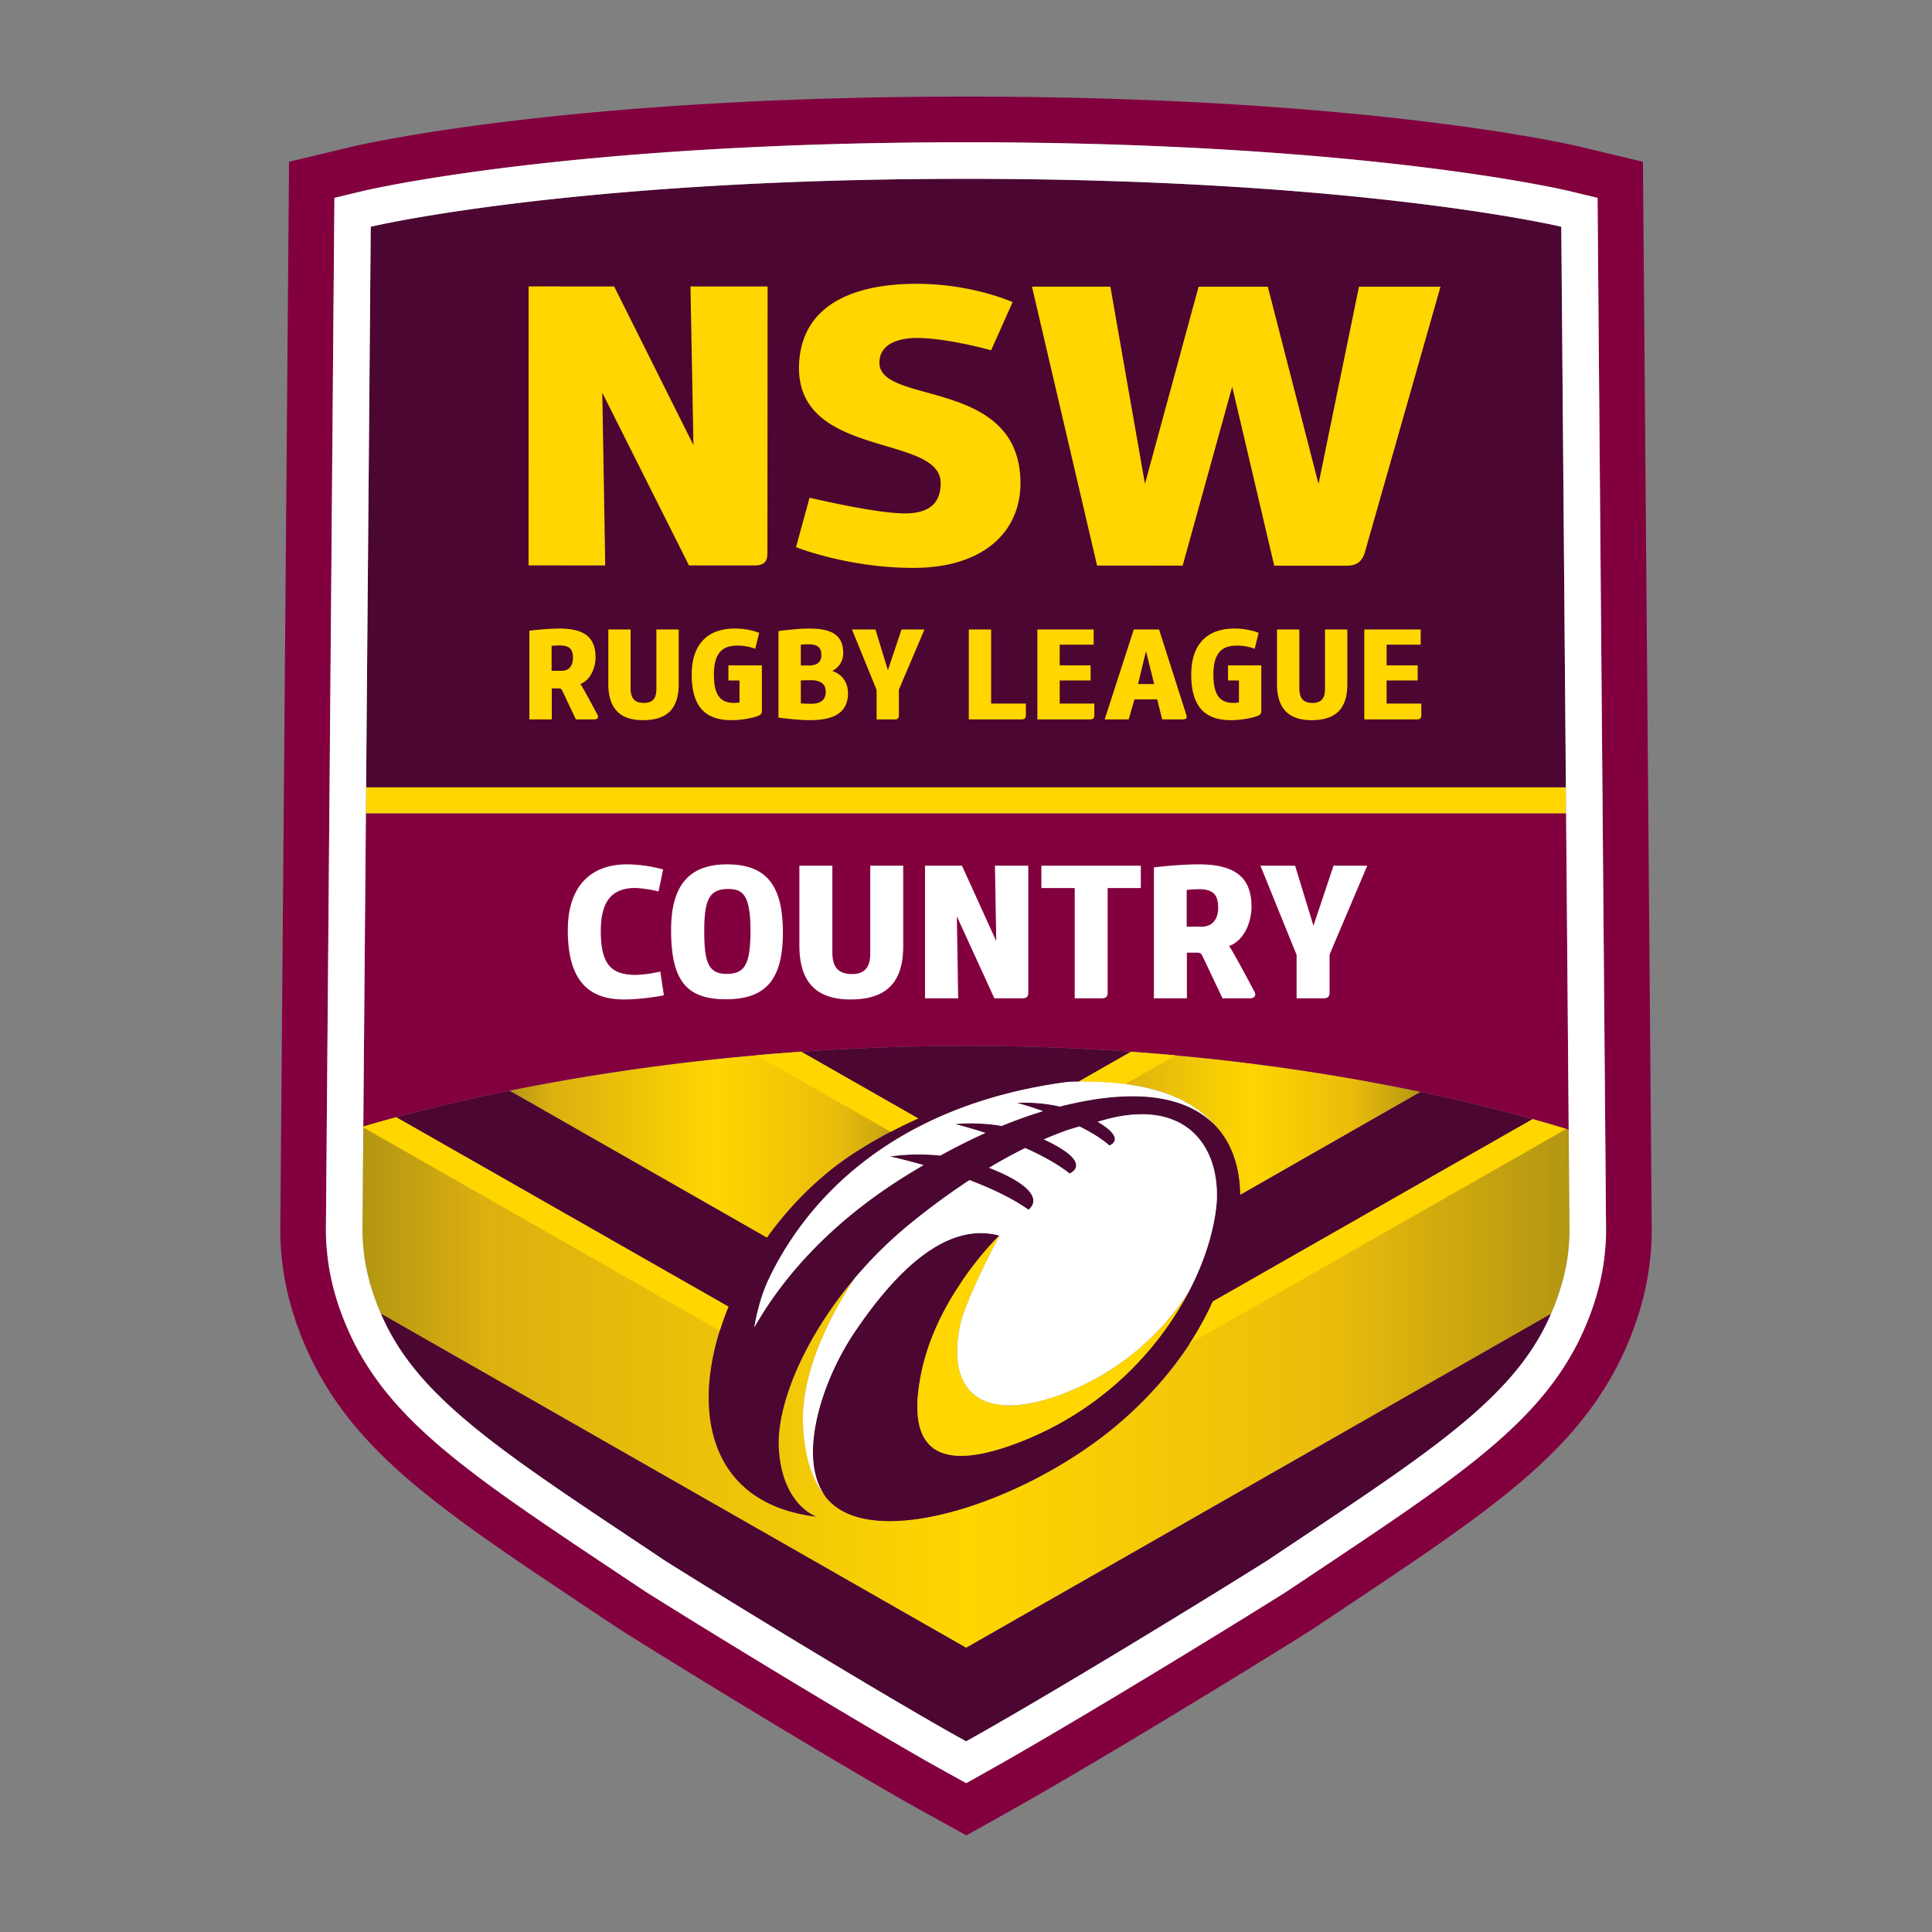 <?xml version="1.0" encoding="UTF-8" standalone="no"?><!DOCTYPE svg PUBLIC "-//W3C//DTD SVG 1.1//EN" "http://www.w3.org/Graphics/SVG/1.1/DTD/svg11.dtd"><svg width="100%" height="100%" viewBox="0 0 100 100" version="1.1" xmlns="http://www.w3.org/2000/svg" xmlns:xlink="http://www.w3.org/1999/xlink" xml:space="preserve" xmlns:serif="http://www.serif.com/" fill-rule="evenodd" clip-rule="evenodd" stroke-linejoin="round" stroke-miterlimit="2"><rect x="0" y="0" width="100" height="100" fill="#808080" stroke="none"/><path d="M60.849 54.626c-.769-.07-1.54-.133-2.31-.188l-2.7 1.539.023.003h-.029l-.011.007c.893-.011 1.696.033 2.417.127 2.201.286 3.644 1.027 4.542 2.025l-.021-.018c.992.946 1.415 2.287 1.429 3.729l4.451-2.542 4.889-2.792a111.031 111.031 0 0 0-12.68-1.89z" fill="url(#_Linear1)"/><path d="M41.472 54.437c-.774.054-1.547.114-2.32.182-4.973.44-9.278 1.126-12.777 1.835l13.323 7.609c1.225-1.708 2.767-3.248 4.535-4.391a24.214 24.214 0 0 1 1.87-1.089c.468-.246.944-.477 1.427-.692l-6.058-3.454z" fill="url(#_Linear2)"/><path d="M81.196 58.47c-.62-.19-1.242-.372-1.866-.545l-16.556 9.44a16.644 16.644 0 0 1-1.203 2.191c-.815 1.25-1.926 2.6-3.466 3.954-3.598 3.161-9.098 5.459-12.613 5.199h.002c-1.206-.089-2.181-.478-2.761-1.239-.024-.031-.041-.067-.063-.099-.584-.726-1.039-1.865-1.107-3.653-.101-2.688 1.372-5.56 2.663-7.539-2.654 3.146-4.049 6.6-3.915 8.809.174 2.93 1.943 3.514 1.943 3.514a8.538 8.538 0 0 1-1.493-.312h.001c-4.004-1.225-4.796-5.186-3.506-9.311.13-.415.279-.831.45-1.247l-17.195-9.804a71.77 71.77 0 0 0-1.705.479v.051l-.045 5.274c-.003.384.024.768.066 1.151.12 1.095.445 2.186.889 3.21l30.29 17.297 30.275-17.288c.444-1.026.771-2.121.893-3.219.041-.383.067-.767.064-1.151l-.042-5.162z" fill="url(#_Linear3)"/><path d="M50.008 85.29 19.717 67.993a11.526 11.526 0 0 0 .737 1.436c.561.931 1.266 1.804 2.122 2.67l.014.008c2.527 2.548 6.383 5.028 11.851 8.683 3.162 1.988 10.256 6.326 14.574 8.783.23.133.999.558.999.558s.758-.425.988-.558c4.318-2.457 11.413-6.795 14.575-8.783 5.461-3.65 9.314-6.129 11.841-8.675h-.007c.864-.87 1.574-1.75 2.139-2.686a11.526 11.526 0 0 0 .733-1.427L50.008 85.29zM76.63 57.22a97.125 97.125 0 0 0-3.101-.704l-9.34 5.334v.001c-.034-3.453-2.41-6.336-9.327-4.577-1.185-.269-2.229-.191-2.229-.191s.574.153 1.353.431c-.725.22-1.439.475-2.138.765-1.346-.23-2.405-.095-2.405-.095s.651.16 1.562.456c-.794.361-1.573.752-2.337 1.173-1.475-.157-2.595.05-2.595.05s.716.152 1.73.442c-.284.165-.566.334-.845.507-4.102 2.53-6.517 5.441-7.906 7.878-.012-.012.21-1.374.727-2.462 1.895-4.003 6.299-9.026 15.528-10.221.076-.01.12-.014.555-.027-.005-.001-.009-.006-.014-.008l2.691-1.534c-2.801-.2-5.608-.301-8.416-.301-3.049 0-5.937.112-8.651.3l6.057 3.454a23.8 23.8 0 0 0-3.296 1.781c-1.771 1.145-3.314 2.686-4.539 4.396l.004-.005-13.324-7.609c-1.047.212-2.091.44-3.131.685a87.99 87.99 0 0 0-2.732.689l17.195 9.804c-2.062 5.018-1.224 10.18 4.548 10.87 0 0-1.769-.584-1.943-3.514-.178-2.934 2.341-8.07 6.932-11.758a37.61 37.61 0 0 1 2.937-2.148c1.096.417 2.21.931 3.05 1.532 0 0 1.321-.847-2.035-2.17a25.997 25.997 0 0 1 1.869-1.021c.826.366 1.654.808 2.296 1.317 0 0 1.353-.52-1.332-1.765.388-.166.78-.322 1.177-.466.222-.071.443-.14.669-.204.577.286 1.126.614 1.548.985 0 0 .938-.32-.605-1.224 4.314-1.361 6.3 1.025 6.165 4.083-.102 1.426-.596 3.082-1.466 4.739a16.694 16.694 0 0 1-8.599 7.702c-4.227 1.675-6.057.631-5.247-3.456.296-1.501.919-2.865 1.594-3.995.208-.338.423-.671.645-.999.884-1.267 1.686-2.061 1.793-2.165l.022-.021c-2.989-.808-5.717 2.381-7.467 4.966-1.753 2.585-3.013 6.592-1.524 8.55 2.27 2.979 10.539.286 15.372-3.96 2.497-2.195 3.863-4.378 4.669-6.145l16.556-9.44a84.294 84.294 0 0 0-2.7-.705zm4.427-15.622-.245-29.862S70.432 9.256 50 9.256c-20.431 0-30.811 2.48-30.811 2.48l-.239 29.019h62.101l.006.843z" fill="#4b0632" fill-rule="nonzero"/><path d="m85.038 8.372-3.237-.774C81.357 7.492 70.692 5 50 5 29.306 5 18.643 7.492 18.199 7.598l-3.238.774-.453 55.225c-.003.551.027 1.101.09 1.649.189 1.72.717 3.474 1.572 5.22.185.375.394.752.638 1.159 2.545 4.223 6.751 7.03 13.721 11.678l1.639 1.091c3.472 2.182 10.524 6.482 14.725 8.873.243.139 1.055.587 1.055.587L50.021 95l2.066-1.157s.782-.441 1.011-.572c4.207-2.394 11.26-6.693 14.734-8.877l1.641-1.094c6.969-4.645 11.174-7.452 13.719-11.675.231-.381.446-.772.644-1.172.851-1.736 1.378-3.487 1.566-5.202a14.16 14.16 0 0 0 .091-1.654l-.455-55.225zm-1.986 56.619c-.159 1.443-.61 2.932-1.339 4.422-.168.338-.35.668-.545.991-2.273 3.772-6.314 6.466-13.009 10.931l-1.585 1.057c-3.448 2.166-10.457 6.44-14.646 8.825-.23.132-.999.563-.999.563l-.917.515-.921-.509s-.788-.435-1.023-.57c-4.186-2.384-11.194-6.658-14.643-8.824l-1.584-1.057c-6.695-4.465-10.736-7.159-13.009-10.93a13.54 13.54 0 0 1-.542-.985c-.734-1.497-1.184-2.986-1.342-4.432a11.633 11.633 0 0 1-.078-1.371l.439-53.376 1.44-.345C19.182 9.794 29.58 7.364 50 7.364s30.818 2.43 31.25 2.532l1.439.345.439 53.376c.004.421-.02.871-.076 1.374zM18.939 42.095l-.133 16.212c4.88-1.438 16.15-4.171 31.318-4.171 15.059 0 26.308 2.869 31.073 4.334l-.136-16.375H18.939z" fill="#83003f" fill-rule="nonzero"/><path d="M49.909 66.14a27.43 27.43 0 0 0-.645.999c-.675 1.13-1.298 2.494-1.594 3.995-.81 4.087 1.02 5.131 5.247 3.456a16.694 16.694 0 0 0 8.599-7.702c-1.391 2.11-3.454 4.045-6.347 5.192-3.907 1.549-6.232.354-5.487-3.421.276-1.386 2.047-4.709 2.059-4.709l-.039.025c-.107.104-.909.898-1.793 2.165zm11.662 3.416 19.504-11.123a70.945 70.945 0 0 0-1.745-.508l-16.555 9.44a16.65 16.65 0 0 1-1.204 2.191zm-23.865-1.924-17.195-9.804c-.57.153-1.138.313-1.705.479v.051l18.451 10.521c.129-.415.278-.831.449-1.247zm9.824-9.741-6.058-3.454c-.788.055-1.561.116-2.319.182l6.951 3.964c.468-.246.943-.477 1.426-.692zm8.333-1.911h-.029l-.011.007c.892-.011 1.695.033 2.416.127l2.611-1.488c-.77-.07-1.54-.133-2.311-.188l-2.7 1.539.024.003zm25.188-15.225H18.95l-.011 1.34h62.122l-.01-1.34zm-49.565-8.174h1.154v3.032c0 .446.141.771.685.771.55 0 .649-.353.649-.73v-3.073h1.155v2.834c0 1.256-.587 1.861-1.849 1.861-1.257 0-1.794-.667-1.794-1.895v-2.8zm34.61 0h1.158v3.032c0 .446.136.771.685.771.541 0 .643-.353.643-.73v-3.073h1.156v2.834c0 1.256-.587 1.861-1.847 1.861-1.258 0-1.795-.667-1.795-1.895v-2.8zm-1.968 2.64h-.566v-.784h1.723v2.386c0 .113-.071.182-.161.217-.25.114-.853.236-1.408.236-1.291 0-2.058-.632-2.058-2.361 0-1.547.796-2.343 2.141-2.381.801-.021 1.348.222 1.348.222l-.205.824s-.474-.196-1.048-.159c-.662.032-1.088.411-1.088 1.475 0 .988.264 1.481 1.031 1.488.112 0 .209-.013.291-.026v-1.137zm-25.851 0h-.574v-.784h1.732v2.386c0 .113-.076.182-.164.217-.252.114-.856.236-1.407.236-1.296 0-2.062-.632-2.062-2.361 0-1.547.8-2.343 2.139-2.381.804-.021 1.352.222 1.352.222l-.202.824s-.476-.196-1.047-.159c-.664.032-1.092.411-1.092 1.475 0 .988.264 1.481 1.032 1.488.111 0 .205-.013.293-.026v-1.137zm2.016-2.557s.913-.13 1.598-.13c1.265 0 1.754.409 1.754 1.282 0 .426-.25.753-.565.915.526.165.812.621.812 1.139 0 1-.689 1.406-1.974 1.406-.684 0-1.625-.134-1.625-.134v-4.478zm-9.371 4.328c.082.15 0 .245-.155.245h-.961s-.684-1.454-.714-1.502c-.036-.075-.076-.104-.17-.104h-.362v1.606H27.4v-4.593s.851-.11 1.566-.11c1.321 0 1.859.489 1.859 1.49 0 .534-.256 1.179-.785 1.378.093.121.464.801.882 1.59zm14.451-1.281-1.276-3.13h1.215l.645 2.107.705-2.107h1.188l-1.324 3.117v1.33c0 .149-.065.209-.211.209h-.942v-1.526zm28.195 1.311c0 .155-.065.215-.228.215h-2.725v-4.656h2.919v.787H71.77v1.069h1.609v.785H71.77v1.195h1.798v.605zm-12.346.215h-1.068l-.258-1.037h-1.177l-.3 1.037h-1.242l1.507-4.656h1.309s1.419 4.441 1.419 4.447c.036.149-.027.209-.19.209zm-4.579-.215c0 .155-.066.215-.226.215h-2.723v-4.656h2.914v.787h-1.759v1.069h1.601v.785h-1.601v1.195h1.794v.605zm-3.544 0c0 .155-.066.215-.227.215h-2.727v-4.656h1.156v3.836h1.798v.605zm-11.068-1.814c-.313-.005-.581.014-.581.014v1.184s.182.021.538.021c.599 0 .752-.302.752-.621 0-.378-.235-.584-.709-.598zm16.874.197h.835l-.424-1.7-.411 1.7zm-29.25-1.341c0-.445-.154-.656-.684-.656-.18 0-.42.022-.42.022v1.291h.534c.33 0 .57-.226.57-.657zm12.172-.716c-.153 0-.377.02-.377.02v1.077s.296.004.475 0c.345-.013.587-.161.587-.538 0-.372-.168-.559-.685-.559zM51.3 18.13s-2.269-.636-3.832-.636c-1.136 0-1.95.41-1.95 1.275-.006 2.228 7.306.748 7.302 6.252-.004 2.458-1.86 4.376-5.56 4.373-3.384 0-6.059-1.074-6.059-1.074l.702-2.558s2.905.681 4.381.784c1.515.146 2.405-.264 2.405-1.542.002-2.578-7.553-1.224-7.329-6.174.163-3.342 3.318-4.145 6.091-4.14 2.878 0 4.962.947 4.962.947L51.3 18.13zm14.654 11.15-2.176-9.263-2.564 9.26-4.43-.003-3.369-14.436h4.058l1.79 10.208 2.775-10.206 3.584.001 2.624 10.209 2.093-10.209h4.221l-3.93 13.8c-.159.453-.432.639-.931.639h-3.745zM39.731 14.828l-.009 13.801c0 .474-.201.639-.7.639l-3.36-.001-4.487-8.937.152 8.937-3.969-.003.004-14.439 4.427.001 4.104 8.211-.155-8.211 3.993.002z" fill="#ffd600" fill-rule="nonzero"/><path d="M81.251 9.896C80.819 9.794 70.421 7.364 50 7.364c-20.42 0-30.818 2.43-31.252 2.532l-1.439.345-.439 53.376c-.004.421.023.871.078 1.371.158 1.446.608 2.935 1.342 4.432.155.316.334.639.542.985 2.272 3.771 6.314 6.465 13.008 10.93l1.585 1.057c3.448 2.166 10.456 6.44 14.642 8.824.236.135 1.024.57 1.024.57l.921.509.918-.515s.769-.431.998-.563c4.19-2.385 11.198-6.659 14.645-8.825l1.586-1.057c6.695-4.465 10.736-7.159 13.008-10.931.196-.323.378-.653.547-.991.728-1.49 1.18-2.979 1.337-4.422.057-.503.082-.952.078-1.374l-.44-53.376-1.439-.345h.001zm-.077 54.887c-.145 1.308-.579 2.613-1.159 3.798-.143.29-.299.573-.468.848-2.213 3.675-6.651 6.462-13.98 11.361-3.161 1.989-10.256 6.326-14.574 8.783-.23.133-.988.558-.988.558s-.768-.425-.998-.558c-4.318-2.457-11.412-6.794-14.575-8.783-7.329-4.899-11.766-7.686-13.98-11.361a11.83 11.83 0 0 1-.467-.848c-.581-1.185-1.015-2.49-1.158-3.798a10.07 10.07 0 0 1-.067-1.151l.429-51.896S29.569 9.256 50 9.256c20.432 0 30.812 2.48 30.812 2.48l.426 51.896c.004.384-.023.768-.064 1.151zm-39.611 8.935c.068 1.788.523 2.927 1.107 3.653-1.38-1.989-.138-5.907 1.587-8.451 1.75-2.585 4.478-5.774 7.466-4.966l-.021.021.04-.025c-.013 0-1.784 3.323-2.06 4.709-.745 3.775 1.58 4.97 5.487 3.421 2.893-1.147 4.956-3.082 6.347-5.192.87-1.657 1.364-3.313 1.466-4.739.135-3.058-1.851-5.444-6.165-4.083 1.543.904.606 1.224.606 1.224-.423-.371-.972-.699-1.549-.984-.224.063-.447.131-.669.203-.394.143-.788.3-1.177.466 2.685 1.245 1.332 1.765 1.332 1.765-.642-.509-1.47-.951-2.296-1.317a25.61 25.61 0 0 0-1.869 1.021c3.356 1.324 2.035 2.17 2.035 2.17-.84-.601-1.954-1.114-3.05-1.532a37.61 37.61 0 0 0-2.937 2.148 21.956 21.956 0 0 0-3.017 2.949c-1.291 1.979-2.764 4.851-2.663 7.539zm-1.784-7.49c-.517 1.088-.739 2.45-.727 2.462 1.389-2.437 3.804-5.348 7.906-7.878.279-.173.561-.342.845-.507a28.517 28.517 0 0 0-1.73-.442s1.12-.207 2.595-.05a34.217 34.217 0 0 1 2.337-1.173c-.911-.296-1.562-.456-1.562-.456s1.059-.135 2.405.095c.699-.29 1.413-.545 2.138-.765-.779-.278-1.352-.431-1.352-.431s1.043-.078 2.228.191c4.048-1.029 6.54-.468 7.919.865-1.24-1.378-3.514-2.272-7.404-2.144l-.13.006c-9.167 1.218-13.579 6.238-15.468 10.227zm-5.417-14.712s-1.049.216-2.059.216c-1.668 0-2.913-.785-2.913-3.58 0-2.393 1.295-3.413 3.05-3.413 1.001 0 1.883.265 1.883.265l-.235 1.138s-.824-.206-1.373-.177c-.961.069-1.618.579-1.618 2.226 0 1.736.559 2.197 1.598 2.265.608.04 1.481-.166 1.481-.166l.186 1.226zm7.014-6.709h1.707v4.473c0 .657.205 1.137 1.01 1.137.803 0 .951-.519.951-1.079v-4.531h1.706v4.179c0 1.853-.863 2.746-2.726 2.746-1.854 0-2.648-.981-2.648-2.796v-4.129zm-.854 3.472c0 2.452-.912 3.443-2.952 3.443-2.069 0-2.834-1-2.834-3.59 0-2.255.892-3.393 2.892-3.393 2.08 0 2.894 1.128 2.894 3.54zm16.812 3.09c0 .215-.099.304-.315.304h-1.392v-5.708h-1.726v-1.158h5.148v1.158h-1.716v5.404h.001zm7.591-.049c.117.215 0 .353-.236.353h-1.412s-1.01-2.138-1.049-2.207c-.059-.118-.118-.157-.255-.157h-.54v2.364h-1.707v-6.777s1.257-.157 2.315-.157c1.942 0 2.737.716 2.737 2.197 0 .784-.373 1.736-1.158 2.03.137.186.687 1.187 1.305 2.354zm-11.701-6.513v6.562c0 .225-.089.304-.304.304h-1.452l-1.942-4.247.069 4.247h-1.716v-6.866h1.912l1.775 3.904-.068-3.904h1.726zm13.888 4.62-1.873-4.62h1.795l.951 3.109 1.039-3.109h1.746l-1.951 4.6v1.962c0 .215-.098.304-.314.304h-1.393v-2.246zm-30.66-1.246c0 1.638.216 2.227 1.157 2.227.893 0 1.236-.412 1.236-2.237 0-1.834-.392-2.157-1.148-2.157-.971 0-1.245.53-1.245 2.167zm26.6-1.187c0-.657-.226-.97-1.001-.97-.275 0-.628.039-.628.039v1.902h.785c.49 0 .844-.333.844-.971z" fill="#fff" fill-rule="nonzero"/><defs><linearGradient id="_Linear1" x1="0" y1="0" x2="1" y2="0" gradientUnits="userSpaceOnUse" gradientTransform="translate(55.823 58.144) scale(17.706)"><stop offset="0" stop-color="#b39612" stop-opacity="1"/><stop offset="0.1" stop-color="#dbb010" stop-opacity="1"/><stop offset="0.5" stop-color="#ffd600" stop-opacity="1"/><stop offset="0.8" stop-color="#ebbc0b" stop-opacity="1"/><stop offset="1" stop-color="#b39612" stop-opacity="1"/></linearGradient><linearGradient id="_Linear2" x1="0" y1="0" x2="1" y2="0" gradientUnits="userSpaceOnUse" gradientTransform="translate(26.375 59.25) scale(21.155)"><stop offset="0" stop-color="#b39612" stop-opacity="1"/><stop offset="0.1" stop-color="#dbb010" stop-opacity="1"/><stop offset="0.5" stop-color="#ffd600" stop-opacity="1"/><stop offset="0.8" stop-color="#ebbc0b" stop-opacity="1"/><stop offset="1" stop-color="#b39612" stop-opacity="1"/></linearGradient><linearGradient id="_Linear3" x1="0" y1="0" x2="1" y2="0" gradientUnits="userSpaceOnUse" gradientTransform="translate(18.761 71.559) scale(62.477)"><stop offset="0" stop-color="#b39612" stop-opacity="1"/><stop offset="0.1" stop-color="#dbb010" stop-opacity="1"/><stop offset="0.5" stop-color="#ffd600" stop-opacity="1"/><stop offset="0.8" stop-color="#ebbc0b" stop-opacity="1"/><stop offset="1" stop-color="#b39612" stop-opacity="1"/></linearGradient></defs></svg>